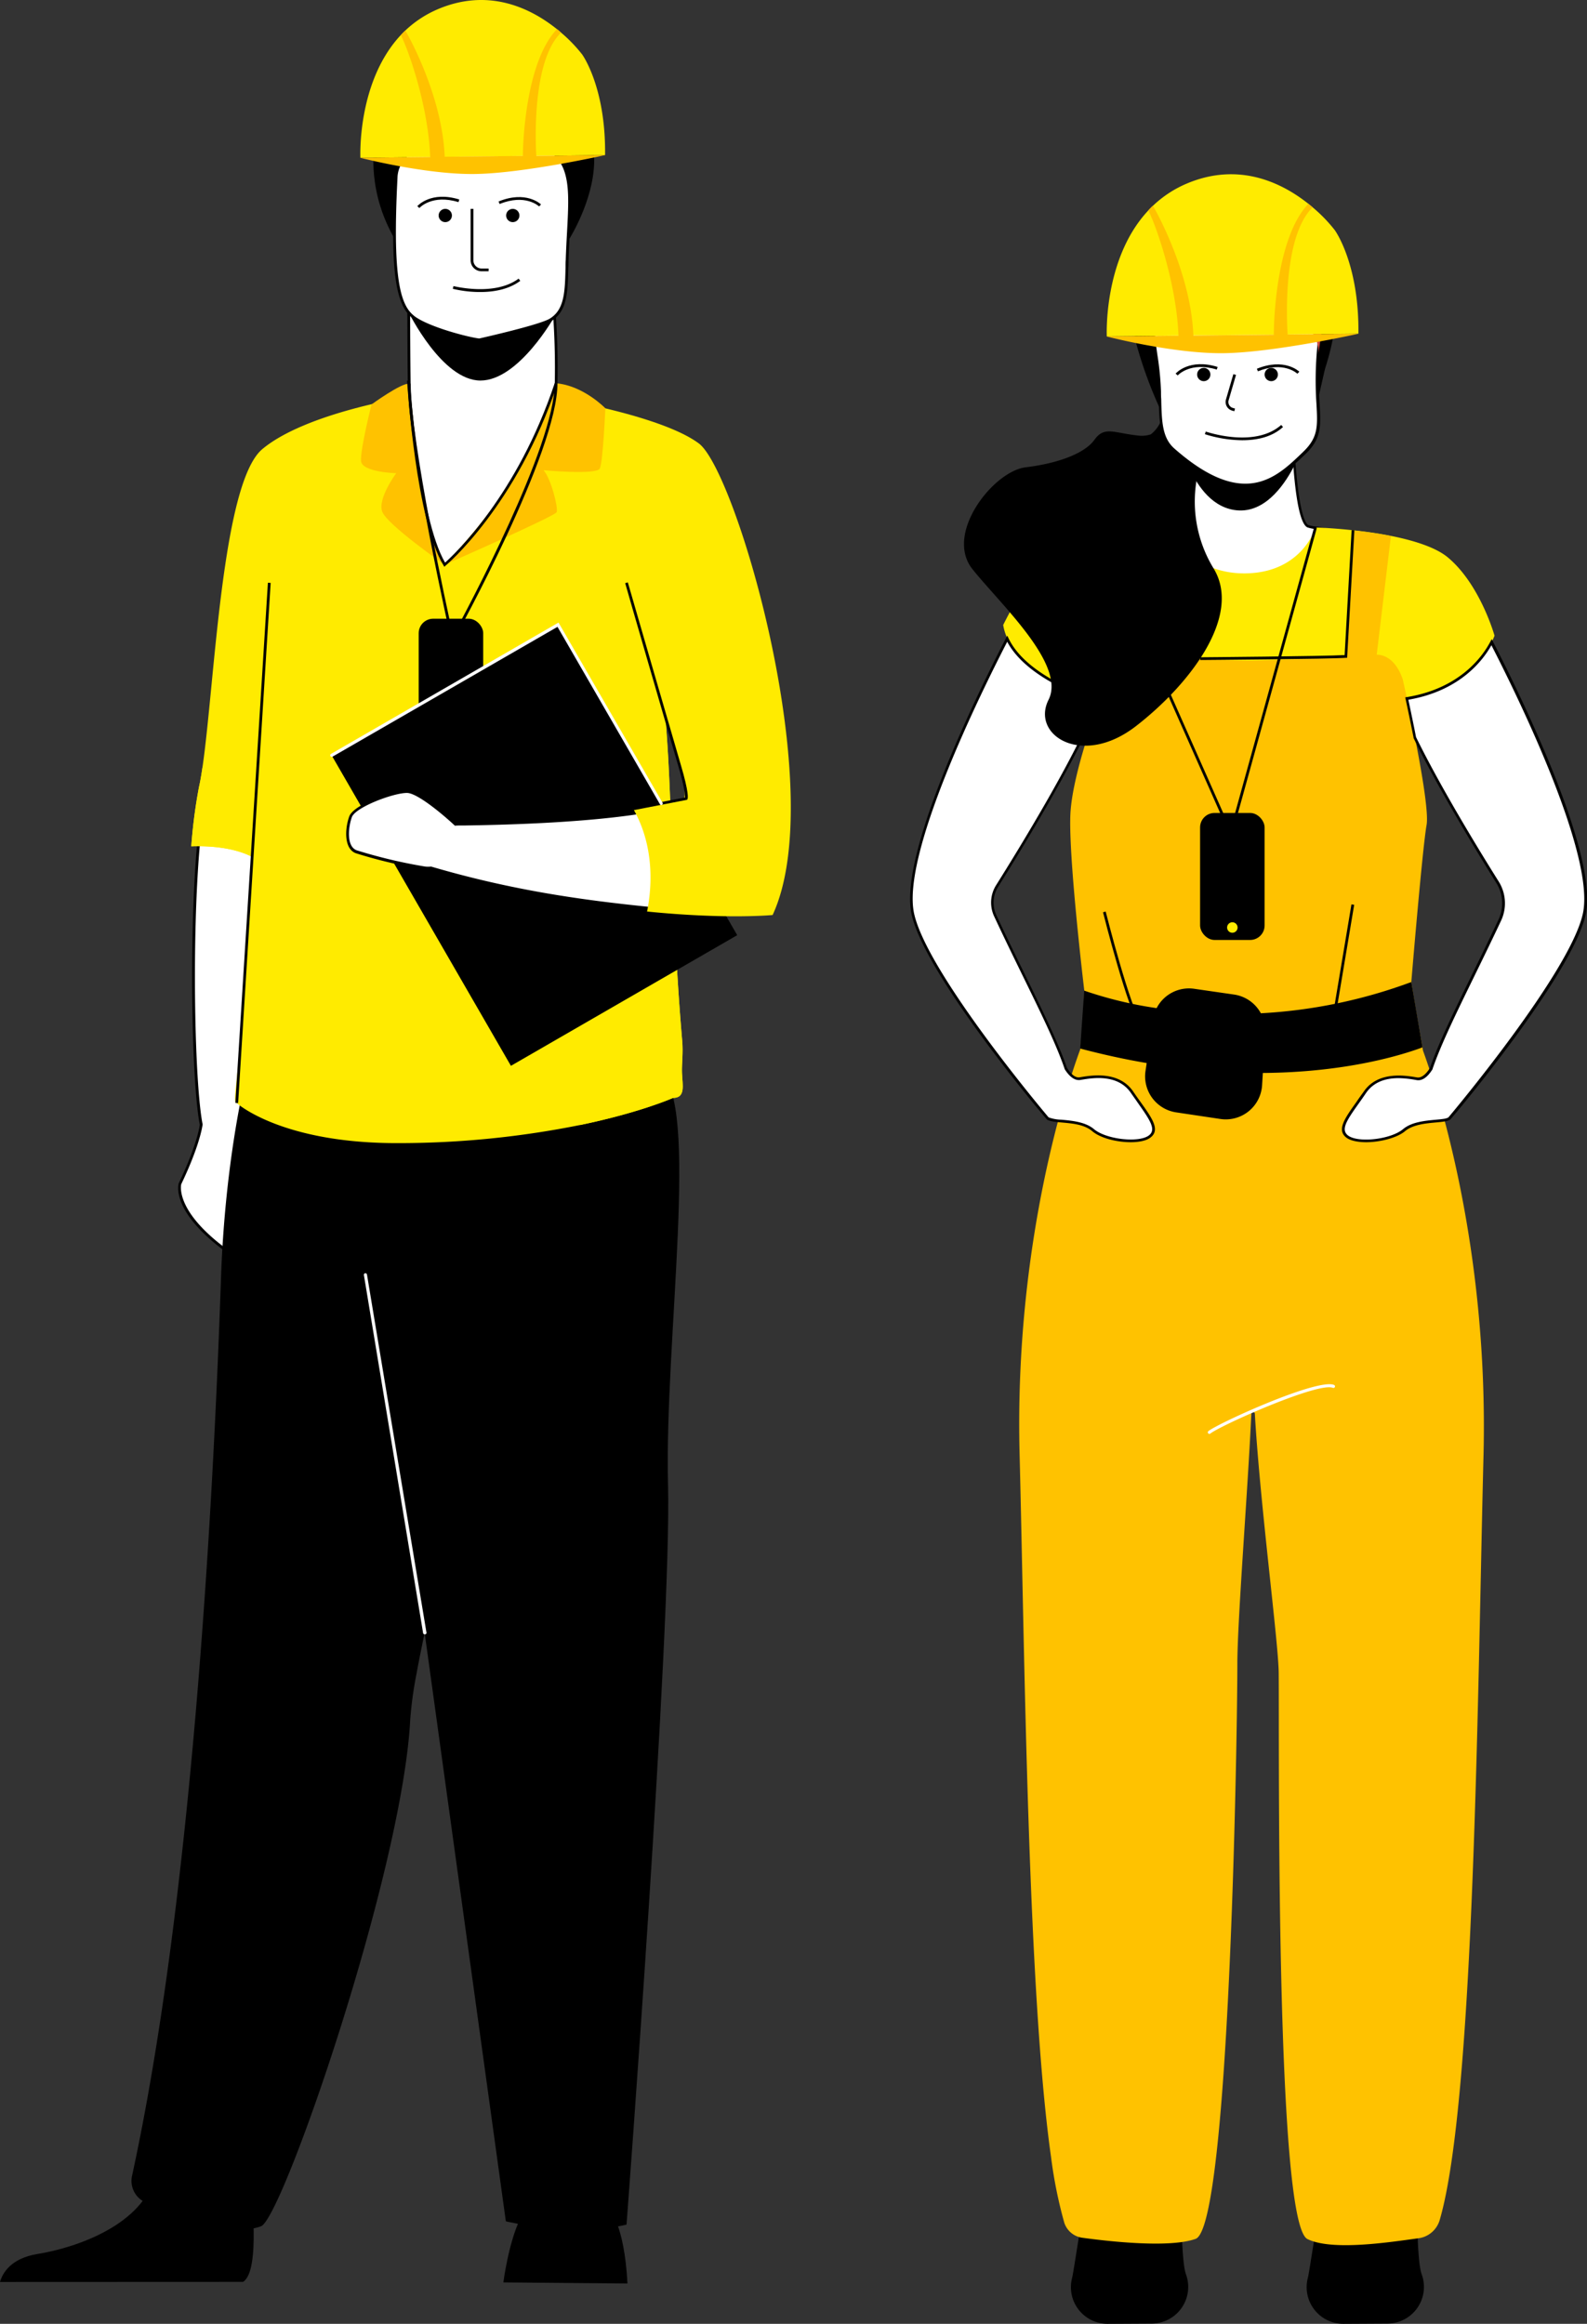 <?xml version="1.0" encoding="UTF-8"?> <svg xmlns="http://www.w3.org/2000/svg" id="Layer_1" data-name="Layer 1" viewBox="0 0 453.56 664.14"><rect x="0" y="0" width="453.56" height="664.14" fill="#333333" stroke="none"/><defs><style>.cls-1{fill:#fff;}.cls-2{fill:#0d458d;}.cls-3{fill:#d04b3e;}.cls-4{fill:#ffeb00;}.cls-5{fill:#ffc200;}</style></defs><path d="M383.93,664.14A10.48,10.48,0,0,1,373.78,651c.47-1.75,2.34-15.33,3-16.73,3.14-6.28,28.24-2,28.24-2s0,14.25,1.3,17.73a10.47,10.47,0,0,1-9.83,14.07Z"></path><path d="M316.56,664.14A10.47,10.47,0,0,1,306.41,651c.46-1.75,2.33-15.33,3-16.73,3.14-6.28,28.25-2,28.25-2s0,14.25,1.29,17.73a10.47,10.47,0,0,1-9.82,14.07Z"></path><path class="cls-1" d="M389.41,155.65c-3.14,2.27-31.52,17.09-31.52,17.09L328,151.4s9.09-1.33,9.34-1.4c2.7-.75,2.57-8,2.91-15.71.06-1.19.12-2.39.21-3.58l29.31-1.06,0,.36q0,.56.09,1.17l.06.83c0,.29,0,.58.06.88.53,6.78,1.66,16.35,3.82,17.47C375,151,383.35,150.9,389.41,155.65Z"></path><path d="M357.85,173.2l-30.93-22,1-.14c3.57-.52,9-1.32,9.29-1.39,2.07-.58,2.28-6.34,2.5-12.43,0-1,.08-1.93.12-2.92.05-1.19.12-2.39.21-3.59l0-.35,30-1.09.05.75q0,.4.06.84l.08,1.16q0,.4.06.84c1.13,14.4,2.9,16.81,3.62,17.18a11.73,11.73,0,0,0,2.05.4c3.16.46,9.05,1.32,13.64,4.93l.42.32-.43.31c-3.12,2.26-30.41,16.51-31.57,17.12ZM329,151.65l28.94,20.63c2.52-1.32,26.35-13.79,30.81-16.65-4.36-3.2-9.84-4-12.83-4.44a9.71,9.71,0,0,1-2.31-.48c-1.83-.94-3.18-6.93-4-17.79,0-.32-.05-.6-.07-.88l-.08-1.15c0-.29,0-.57-.06-.83l-28.57,1c-.08,1.07-.13,2.15-.18,3.22s-.08,1.95-.12,2.9c-.25,6.95-.45,12.44-3.09,13.17C337.18,150.44,331.75,151.24,329,151.65Z"></path><path d="M370,132.89c-2.42,4.84-7.8,13.26-15.79,13-7.62-.27-12-7.2-14-11.58.06-1.19.12-2.39.21-3.58l29.31-1.06,0,.36.09,1.17.06.83C369.9,132.3,369.93,132.59,370,132.89Z"></path><path class="cls-2" d="M336.92,65.36s14.14-14.07,30.82.29C367.74,65.65,357.82,63.59,336.92,65.36Z"></path><path d="M331.68,117.15a120.67,120.67,0,0,1-7.24-20.07c-2-7.7-.17-36.95,29.24-35a39.6,39.6,0,0,1,16.85,5c6.64,3.79,16.45,12.32,8.15,38.35l-2,8.73Z"></path><path class="cls-1" d="M372.82,129.43c-7.6,7.26-17,16.93-37.36-1-4-3.5-3.7-8.88-3.93-16.61-.28-9.15-2.48-14.75-1.46-20,1.21-6.31,6.6-9.16,17.8-10.13,20.55-1.78,30.94,2.85,29.56,13C374.35,117.53,380.53,122.05,372.82,129.43Z"></path><path d="M356,139.09c-5.44,0-12.15-2.69-20.83-10.32-3.73-3.28-3.85-8.1-4-14.78,0-.68,0-1.38-.06-2.11a83,83,0,0,0-1-10.13c-.56-3.87-1-6.93-.42-10,1.23-6.41,6.49-9.44,18.16-10.45,14-1.21,23.21.46,27.5,5a9.85,9.85,0,0,1,2.48,8.53,99.76,99.76,0,0,0-.69,20.58c.36,6.4.55,9.93-4,14.32l-.39.37C368.31,134.3,363.3,139.09,356,139.09Zm-.17-57.35c-2.46,0-5.11.13-8,.37-11.24,1-16.29,3.82-17.45,9.82-.56,2.91-.12,5.91.43,9.7a84,84,0,0,1,1,10.23c0,.72,0,1.43.06,2.11.15,6.48.27,11.15,3.75,14.21,19.71,17.35,29,8.47,36.43,1.34l.38-.37c4.33-4.14,4.16-7.34,3.81-13.7A99.87,99.87,0,0,1,377,94.71a9.08,9.08,0,0,0-2.27-7.87C371.56,83.47,365.09,81.74,355.86,81.74Z"></path><path class="cls-3" d="M356.06,81.35s12.19-.26,15,3.81,3.17,8.63,4.57,10.93a8.86,8.86,0,0,1,1.17,4.87l2.7-18.18L363,79.5Z"></path><path class="cls-4" d="M427.13,181.67s-5.2,15.33-26.3,18.14l-1.75.2H313.16l-.45-.14c-3.34-1.06-23.87-8.1-26-21.25,0,0,10.8-22.16,19-24.91a53.29,53.29,0,0,1,9.22-1.86c3.57-.45,7.33-.76,10.48-1,4.35-.27,7.53-.34,7.53-.34s6.7,13.56,23,13.36S376,150.75,376,150.75s4.57.13,10.65.79c3.35.36,7.15.87,10.89,1.62,6.35,1.27,12.54,3.17,16.07,6C423,166.85,427.13,181.67,427.13,181.67Z"></path><path class="cls-5" d="M406.69,300.27c-.91-5.08-2.27-12.81-3.34-19.61,0-.09,3.19-38.39,4.36-44.86s-6.82-41.69-6.82-41.69c-1.86-5.39-5-7-7.43-7l4.06-33.91c-3.74-.75-7.54-1.26-10.89-1.62l-1.95,35.53,0,.52c-4.46.24-10,.54-15.18.77s-10,.41-12.91.41c-6,0-19.76-.69-28.9-1.19l0-.51-2.21-36.18c-3.15.2-6.91.51-10.48,1l3.88,35.22h0c-2.56,0-5.5,4.54-5.91,7.07l-.39,11c-1.94,5.54-5.95,17.86-6.61,26.51-.88,11.44,3.9,51.22,3.93,51.49-.18,4.74-.51,10.8-1.16,16.67-3.59,9.72-18.9,55-17.34,115.78,1.45,56.78,2.31,153.8,9,200.9a129,129,0,0,0,3.75,18.61,6.3,6.3,0,0,0,5.15,4.36c7.68,1.06,25,3,32.41.32,3.57-1.3,6.12-21.11,7.93-46.63,1.73-24.48,2.77-54.22,3.35-77.95v0c.47-18.92.64-34,.64-39.62,0-12.65,3-49.77,4-71.6a.49.49,0,0,1,1,0h0c1.5,25.92,6.74,65.23,6.82,74,.2,21.18-1,157.29,8.22,161.86,7.08,3.49,23.77.85,31.73-.23a7.33,7.33,0,0,0,6.07-5.24c10-34.24,10.84-153.24,12.52-218.72C425.41,355.65,410.55,310.84,406.69,300.27Z"></path><path class="cls-1" d="M328.66,324.76c-2.94,2.35-12.55,1.37-16.27-1.77s-11.18-2.16-12.95-3.33c-.12-.09-34.82-41.2-38.58-58.5-3.79-17.46,20.22-65.51,27-78.61,5,10.63,21.79,16.37,24.78,17.32l.46.14h.93c-5.66,15.29-22.56,42.81-29.08,53.18a9,9,0,0,0-.54,8.56c8.37,17.94,16.55,33.08,20.14,43.57.71,1.16,2.24,3.24,4.09,3,2.55-.39,10.79-2.16,14.91,3.92S331.61,322.4,328.66,324.76Z"></path><path d="M323.16,326.44c-4,0-8.67-1.16-11-3.15s-5.89-2.22-8.83-2.5c-1.86-.17-3.33-.31-4.08-.81-.3-.2-34.94-41.25-38.74-58.74s19.74-64.78,27-78.87l.37-.7.34.72c4.94,10.44,21.31,16.08,24.54,17.1l.4.12h1.43l-.19.53c-5.62,15.18-22.23,42.3-29.11,53.26a8.55,8.55,0,0,0-.52,8.19c2.83,6.06,5.59,11.7,8.25,17.16,5.1,10.43,9.5,19.44,11.89,26.4.7,1.14,2.09,3,3.67,2.74l.49-.08c3-.48,10.78-1.77,14.81,4.17.72,1.07,1.44,2.08,2.11,3,3.26,4.58,5.62,7.88,2.9,10.06C327.74,326,325.58,326.44,323.16,326.44Zm-23.46-7.09a11.55,11.55,0,0,0,3.68.66c3.05.28,6.84.64,9.26,2.68,3.52,3,13,4,15.78,1.76h0c2-1.63.35-4.2-3.05-9-.68-1-1.4-2-2.13-3.05-3.74-5.52-10.94-4.33-14-3.83l-.5.08c-2.05.31-3.69-1.84-4.49-3.15l0-.08c-2.36-6.91-6.76-15.92-11.86-26.34-2.67-5.46-5.43-11.11-8.26-17.18a9.35,9.35,0,0,1,.57-8.94c6.79-10.81,23.06-37.37,28.84-52.58H313l-.47-.15c-3.21-1-19.21-6.52-24.67-16.82-7.65,14.82-30.3,60.71-26.62,77.65S298.6,318.08,299.7,319.35Z"></path><path class="cls-4" d="M381.48,65.78a43.25,43.25,0,0,0-6.31-6.51c-.64-.56-1.33-1.12-2.07-1.67-7.45-5.67-19.37-11.2-33.74-5.21a32,32,0,0,0-9.82,6.39c-.64.6-1.24,1.22-1.81,1.86-12.46,13.82-11.41,35.5-11.41,35.5l71.91-.77C388.46,75.3,381.48,65.78,381.48,65.78Z"></path><path class="cls-5" d="M368,95.59c-.2-3-1.58-27.83,7.14-36.32a15.15,15.15,0,0,0-1.23-1c-9.29,9.76-9.89,34.19-9.85,37.38l-23,.25c-.68-17.61-10.4-35.15-11.56-37.1a15.47,15.47,0,0,0-1.33,1.36c1.69,3,8,19.94,8.64,35.78l-20.53.22s19.15,5,33.58,4.78,38.33-5.55,38.33-5.55Z"></path><path d="M406.53,299.34l-3.18-18.68a145.69,145.69,0,0,1-43,8.93,10.42,10.42,0,0,0-7.66-5.35l-11.41-1.65a10.39,10.39,0,0,0-10.72,5.53,113.6,113.6,0,0,1-20.7-5v.1l-1.14,16.4v.05c6.59,1.75,12.92,3.11,19,4.15l-.34,2.28a10.41,10.41,0,0,0,8.75,11.81l12.64,1.89a10.4,10.4,0,0,0,11.93-9.63l.22-3.52C385,306.48,401,301.41,406.53,299.34Z"></path><path class="cls-1" d="M452.76,261.16c-3.76,17.3-38.45,58.41-38.58,58.5a3.67,3.67,0,0,1-1.36.44l-.06,0c-2.87.49-8.46.28-11.52,2.87-3.73,3.14-13.34,4.12-16.28,1.77s1-6.47,5.1-12.56,12.35-4.31,14.9-3.92c1.52.23,2.83-1.13,3.64-2.28l0-.06c.15-.22.29-.44.4-.62,3.51-10.26,11.41-24.95,19.58-42.37a11.35,11.35,0,0,0-.65-10.84c-5.45-8.71-16.53-26.82-23.65-41.35-.83-4.2-1.66-8.15-2.3-11.13,15.65-2.52,22.13-12,24.22-16.11C433.65,197.88,456.47,244.11,452.76,261.16Z"></path><path d="M390.46,326.44c-2.42,0-4.58-.43-5.75-1.37-2.71-2.17-.36-5.48,2.9-10.05.67-1,1.39-2,2.12-3,4-5.94,11.86-4.65,14.8-4.17l.49.08c1.39.21,2.64-1.23,3.26-2.11.18-.26.31-.46.41-.63,2.38-6.94,6.77-15.92,11.85-26.32,2.5-5.11,5.08-10.39,7.73-16.05a10.9,10.9,0,0,0-.62-10.46C421.82,243,411,225.26,404,210.94l0-.1c-.69-3.47-1.46-7.22-2.3-11.13l-.09-.41.41-.06c15.5-2.5,21.91-12,23.94-15.9l.35-.68.35.68c7.18,13.92,30.29,60.68,26.55,77.9l-.39-.08.39.08c-3.79,17.43-38.44,58.54-38.75,58.74a3.93,3.93,0,0,1-1.51.51c-.76.14-1.63.22-2.55.3-2.94.27-6.61.61-8.85,2.5S394.43,326.44,390.46,326.44Zm9.23-18.31c-3.21,0-6.95.81-9.31,4.29-.73,1.08-1.45,2.1-2.13,3.05-3.4,4.78-5.08,7.35-3.05,9,2.83,2.26,12.26,1.2,15.78-1.76,2.43-2.05,6.23-2.4,9.29-2.69.9-.08,1.75-.16,2.42-.27a3.79,3.79,0,0,0,1.24-.38c1.09-1.27,34.8-41.49,38.45-58.27h0c3.63-16.7-18.63-62.07-26.14-76.7-2.41,4.33-9,13.06-23.74,15.58.8,3.75,1.54,7.34,2.2,10.69,7,14.28,17.81,32,23.62,41.26a11.72,11.72,0,0,1,.67,11.22c-2.66,5.66-5.24,10.94-7.74,16.06-5.08,10.39-9.46,19.36-11.82,26.26l0,.08c-.11.19-.26.41-.42.64l-.05.07c-.89,1.26-2.31,2.7-4,2.44l-.49-.08A28.42,28.42,0,0,0,399.69,308.13Z"></path><path class="cls-1" d="M97.22,216.76C107.53,163.94,117,113.36,117,113.36s-27.74,7.8-40.37,18.33-13,73.73-17.26,92.68a134.83,134.83,0,0,0-2.63,17.2c-2.39,27.25-1.45,68.37.8,79.81-.15,1.1-1.08,6.5-6,16.86,0,0-2.58,7.95,14.27,19.88C76.46,365.72,86,274.19,97.22,216.76Z"></path><path d="M67,359a2.54,2.54,0,0,1-1.49-.52c-16.89-12-14.53-20-14.42-20.32,4.9-10.21,5.87-15.6,6-16.73-2.3-11.83-3.12-53.39-.79-79.86A137.37,137.37,0,0,1,59,224.28c1.32-5.95,2.26-16.18,3.35-28,2.35-25.64,5.27-57.54,14-64.86,12.56-10.46,40.25-18.32,40.53-18.4l.61-.17-.12.62c-.09.51-9.56,51.18-19.75,103.41-3.29,16.88-6.46,36.83-9.52,56.12-6.77,42.61-13.17,82.86-20.18,85.81A2.33,2.33,0,0,1,67,359Zm49.48-245c-4.15,1.22-28.23,8.58-39.62,18.07-8.52,7.1-11.43,38.83-13.77,64.32-1.08,11.89-2,22.14-3.36,28.14A136.73,136.73,0,0,0,57.1,241.6c-2.32,26.46-1.5,68,.8,79.7v.13c-.14,1-1.07,6.5-6.1,17,0,0-2.19,7.81,14.15,19.39a1.62,1.62,0,0,0,1.65.24c6.6-2.78,13.26-44.68,19.69-85.21,3.07-19.29,6.24-39.25,9.53-56.14h0C106.41,167.62,115.34,119.92,116.47,113.92Z"></path><path class="cls-4" d="M117,113.36s-5.44,29.15-12.57,66.3c-2.26,11.79-4.69,24.38-7.18,37.1C87.13,236.55,78.46,250,75.79,247.48c-5.46-5.16-15.05-5.8-21.12-5.6a150.1,150.1,0,0,1,2.21-17c.34-1.49.65-3.29.95-5.33C61.37,195.65,63.37,138,75,128.33,87.64,117.81,117,113.36,117,113.36Z"></path><path class="cls-4" d="M104.4,179.66c-2.26,11.79-4.69,24.38-7.18,37.1C87.13,236.55,78.46,250,75.79,247.48c-5.46-5.16-15.05-5.8-21.12-5.6a150.1,150.1,0,0,1,2.21-17c.34-1.49.65-3.29.95-5.33L88.1,146.42Z"></path><path class="cls-1" d="M158.87,112.62c.22-10.2,0-22.38-1.32-32.67L116.83,86.6s0,12.43.18,26.21h0s-5.63,58.05,10.12,59.92S159.29,122.49,158.87,112.62Z"></path><path d="M127.92,173.18a6.49,6.49,0,0,1-.88-.05c-16-1.89-10.69-58-10.46-60.35l0-.31c-.17-13.49-.17-25.74-.17-25.87v-.33l41.44-6.78.06.41a218.32,218.32,0,0,1,1.32,32.71c.33,7.8-10.35,44.62-23.51,56.82C133.06,171.92,130.43,173.18,127.92,173.18Zm-10.58-60c-.41,4.59-4.81,57.44,9.8,59.18,2.53.3,5.25-.88,8.07-3.5C148,157,158.8,120.09,158.47,112.63v0a219.74,219.74,0,0,0-1.26-32.2l-40,6.53c0,2.08,0,13.49.18,25.87v.35Z"></path><path d="M116.72,89.11s9.59,19.65,20.59,19.65,21.28-18.48,21.28-18.48Z"></path><path d="M143.86,652.31s1.48-11.54,4.91-18.4,25.26-2.5,25.26-2.5,4.37,3.75,5.3,21.21Z"></path><path d="M69.47,652.15c5.13-3.13,2.21-26.49,2.21-26.49s-23.9-19.12-27.19-4.48-22.71,21.22-33.76,23c-7.64,1.24-10,5.46-10.73,8Z"></path><path d="M162.75,68.21s27.17-42.85-25-45.69c0,0-19.57,2.31-24-2.12,0,0-15.18,23.07-1,47.81S162.75,68.21,162.75,68.21Z"></path><path class="cls-1" d="M118,90.57c4,3.11,15.56,6.2,18.91,6.57,0,0,17.2-3.84,20.33-5.73,4.84-2.93,4.53-8.87,4.78-17.13.29-9.78,1.28-17.46.19-23.09-1.3-6.74-5.58-10.58-17.54-11.62-22-1.91-31.13,3.59-31.51,11-.1,2-.19,3.86-.25,5.65C112.07,79.15,113.88,87.3,118,90.57Z"></path><path d="M137,97.53h-.06c-3.18-.34-15-3.42-19.11-6.65h0c-4.65-3.66-6.08-13.07-5.25-34.72.06-1.78.16-3.67.26-5.65a9.14,9.14,0,0,1,3.35-6.61c4.92-4.29,14.81-5.92,28.58-4.73,11.27,1,16.45,4.44,17.89,11.94.79,4,.51,9.23.18,15.22-.13,2.53-.27,5.13-.36,8,0,.72,0,1.43-.06,2.12-.18,7.29-.31,12.55-4.91,15.34-3.14,1.9-19.74,5.61-20.44,5.77Zm-18.68-7.27c4,3.12,15.43,6.11,18.64,6.48,1.15-.26,17.2-3.89,20.14-5.66,4.23-2.57,4.36-7.65,4.53-14.69,0-.69,0-1.4.06-2.12.09-2.84.23-5.45.37-8,.32-5.94.6-11.07-.17-15-1.15-6-4.52-10.2-17.19-11.3-17.13-1.49-24.68,1.64-28,4.53a8.42,8.42,0,0,0-3.09,6.06c-.09,2-.19,3.86-.25,5.64-.93,24.31,1.31,31.2,5,34.07Z"></path><path d="M119,478.57a108.12,108.12,0,0,0-1.76,12.92C115,534.83,80.74,633.94,74.62,636.25c-9.49,3.58-24.42-4-32.23-6.52a6.7,6.7,0,0,1-4.71-7.61c17-78,23.21-190.33,25.48-256.84,1.14-33.5,6.89-56.63,6.89-56.63s83.57-22.3,84.07,5.9C154.56,339.51,126.44,437.4,119,478.57Z"></path><path d="M100.39,314.65l44.18,320.2s19.4,4.67,34.49.93c0,0,12.93-170.29,11.86-211.46s9.28-110.16-2.37-117.77S100.39,314.65,100.39,314.65Z"></path><path class="cls-4" d="M192.33,313.79s-9.25,4.15-26.56,7.74a262.6,262.6,0,0,1-51.47,5.17c-33.84.21-46.65-11.45-46.65-11.45-2.4,0,5.17-19.12,5.33-144,0-27.87,43.19-57.87,44-57.87h0s-1.1,37.12,10.12,48c0,0,15.75-12.16,36.18-46.78,5.77,8.41,16.44,32.6,23.86,68.31a191.79,191.79,0,0,1,3.16,23.7c2,24.64,1.53,54.72,4.67,90.83.31,3.51-.15,6.64-.06,9.1C195.05,310.26,196,313.74,192.33,313.79Z"></path><path class="cls-4" d="M192.33,313.79s-9.25,4.15-26.56,7.74c-5.45-8.31-12.31-23.3-13.26-46.92-1.61-39.94,36.34-91.38,36.34-91.38l1.44,23.39c2,24.64,1.53,54.72,4.67,90.83.31,3.51-.15,6.64-.06,9.1C195.05,310.26,196,313.74,192.33,313.79Z"></path><rect x="115.4" y="190.35" width="74.68" height="102.45" transform="translate(-100.32 108.74) rotate(-30)"></rect><path class="cls-1" d="M199,127.78c-7.92-6-26.07-9.69-34.94-13a13.24,13.24,0,0,0-5.28-1c.95,4.41,4.06,11.09,6.87,19.38,11.76,34.75,35.37,94.29,30.67,95.54-3.82,1-9.28,3-14.66,3.75-20.45,3-48.65,3-51.53,3.18-.22-.21-10-9.34-13.84-9.34s-15,4-16.12,7.17-1.59,8.73,1.58,10a142.56,142.56,0,0,0,19.76,4.68,10,10,0,0,0,1.64,0c24.47,7.19,45.7,9.81,61.93,11.48,22.64,2.32,35.16.07,35.16.07C236.67,224.34,209.73,135.88,199,127.78Z"></path><path d="M204.55,261A190.91,190.91,0,0,1,185.06,260c-18.27-1.88-38.42-4.57-61.93-11.47a8.86,8.86,0,0,1-1.63,0,141,141,0,0,1-19.87-4.7c-3.36-1.32-3.07-7-1.82-10.48s12.6-7.44,16.5-7.44c3.75,0,12.5,8,14,9.34l2.71-.05c8.54-.16,31.24-.57,48.61-3.12a78.08,78.08,0,0,0,11.13-2.73c1.27-.38,2.44-.73,3.49-1,0,0,.08,0,.15-.15,1.78-3.42-9.3-34-19.07-61-4.27-11.77-8.67-23.94-12-33.85-1.17-3.47-2.41-6.68-3.5-9.51a77.42,77.42,0,0,1-3.38-9.91l-.09-.44.44,0a13.42,13.42,0,0,1,5.46,1c2.74,1,6.43,2.13,10.34,3.28,9,2.65,19.18,5.66,24.69,9.83,5.75,4.35,15.15,29.45,20.94,56,7.31,33.4,7.47,61.24.43,76.38l-.08.18-.21,0A101.4,101.4,0,0,1,204.55,261Zm-81.34-13.32.07,0c23.48,6.9,43.61,9.59,61.86,11.46,20.79,2.14,33.15.38,34.85.12,6.88-15,6.67-42.6-.57-75.69-6.25-28.59-15.72-51.78-20.64-55.5h0c-5.4-4.08-15.52-7.07-24.44-9.7-3.92-1.16-7.63-2.25-10.4-3.3a14,14,0,0,0-4.65-.95,86.6,86.6,0,0,0,3.24,9.33c1.09,2.84,2.33,6.06,3.51,9.53,3.35,9.91,7.76,22.07,12,33.84,10.79,29.79,21,57.93,19,61.67a1,1,0,0,1-.64.55c-1,.28-2.22.62-3.47,1a80.34,80.34,0,0,1-11.24,2.75c-17.43,2.56-40.16,3-48.72,3.13-1.44,0-2.42,0-2.85.06H130l-.12-.12c-3.42-3.19-10.66-9.24-13.57-9.24-3.94,0-14.73,4.09-15.75,6.92s-1.62,8.31,1.36,9.47a145,145,0,0,0,19.65,4.66,8.22,8.22,0,0,0,1.56,0Z"></path><path class="cls-4" d="M220.81,261.51s-13.24,1.29-35.88-1c1.25-6.15,2.41-18.17-3.94-29.32a128.72,128.72,0,0,0,14.09-2.71c4.7-1.26-18.61-60.34-30.37-95.09-.94-11.23-1.44-18.75-1.44-18.75l.81.12c9.16,1.81,27.76,6.06,35.68,12C210.48,134.87,237.22,226.21,220.81,261.51Z"></path><path class="cls-5" d="M127.09,161.39s31.5-13.87,32-15-1.56-9.51-3.74-12c0,0,15.12,1.4,16.06-.47S173,116.68,173,116.68s-6.3-6.52-14.1-7.14c0,0-6.84,17-9.37,22.07C142.84,145,127.09,161.39,127.09,161.39Z"></path><path class="cls-5" d="M119.61,134s2,16.22,7.48,27.44c0,0-16.45-11.46-17.85-15.2s4-11,4-11-9.82-.24-10.06-3.51,3-16.14,3-16.14,8.45-6.17,10.79-5.94Z"></path><path class="cls-4" d="M172.93,44.34,103,45.09S102,24,114.07,10.54c.56-.62,1.14-1.22,1.76-1.81a31.35,31.35,0,0,1,9.56-6.21c14-5.83,25.58-.45,32.83,5.07.71.53,1.38,1.08,2,1.62a42.41,42.41,0,0,1,6.14,6.33S173.16,24.81,172.93,44.34Z"></path><path class="cls-5" d="M153.28,44.55c-.19-2.84-1.42-27,7.07-35.23a11.88,11.88,0,0,0-1.16-1c-9.06,9.43-9.78,33.24-9.74,36.24l-22.36.24C126.42,27.7,117,10.64,115.83,8.73a16.15,16.15,0,0,0-1.29,1.33c1.64,2.88,7.82,19.4,8.41,34.81l-20,.22s18.63,4.81,32.66,4.64,37.29-5.39,37.29-5.39Z"></path><path d="M127,162l-.23-.39c-7.82-12.63-10.33-51.18-10.43-52.81l.79-.05c0,.39,2.54,39.16,10.07,52.05,2.72-2.43,20.7-19.34,31.36-51.38l.75.25c-11.57,34.78-31.75,51.87-32,52Z"></path><path d="M137.22,83.46a33.6,33.6,0,0,1-7.81-.92l.19-.77c.12,0,11.73,3,18.62-2.14l.47.64C145.3,82.79,140.94,83.46,137.22,83.46Z"></path><path d="M119.86,59.45l-.6-.52c.16-.18,3.94-4.4,12-1.92l-.23.76C123.46,55.43,119.89,59.41,119.86,59.45Z"></path><path d="M154.07,59c-.16-.15-4-3.67-11.29-.69l-.29-.73c7.82-3.19,11.95.68,12.13.85Z"></path><path d="M336.58,107.3l-.59-.52c.15-.18,3.93-4.4,12-1.91l-.24.75C340.18,103.28,336.62,107.26,336.58,107.3Z"></path><path d="M370.79,106.81c-.16-.15-4-3.67-11.28-.69l-.3-.73c7.82-3.19,12,.69,12.13.85Z"></path><circle cx="127.26" cy="61.59" r="1.9"></circle><circle cx="146.55" cy="61.59" r="1.9"></circle><circle cx="344.03" cy="107.04" r="1.9"></circle><circle cx="363.32" cy="107.04" r="1.9"></circle><path d="M346.83,162.44a36.66,36.66,0,0,1-4.5-27,18,18,0,0,1-2.1-1.15v0l.09-1.92c-1.53-1.12-3.15-2.41-4.83-3.89-2.38-2.1-3.24-4.88-3.6-8.42a9.32,9.32,0,0,1-3,4.08,8.39,8.39,0,0,1-3.8.32c-6.84-.75-9.48-2.72-12.29,1.22s-10.5,6.76-19.69,7.88-23.27,18.95-15.2,29.08S304.74,189.9,299.67,200s9.57,19.44,24.95,7.55S355.11,176,346.83,162.44Z"></path><path d="M139.64,77.53h-2a3.13,3.13,0,0,1-3.14-3.14V59.69h.79v14.7a2.35,2.35,0,0,0,2.35,2.35h2Z"></path><path class="cls-1" d="M121.36,467.1a.46.46,0,0,1-.44-.38L104,364.4a.44.44,0,0,1,.36-.51.45.45,0,0,1,.52.37l17,102.32a.43.43,0,0,1-.36.51Z"></path><path class="cls-1" d="M345.64,409.8a.44.44,0,0,1-.35-.16.44.44,0,0,1,.07-.63c2.84-2.28,31.17-15.18,35.91-13.2a.46.46,0,0,1,.24.59.47.47,0,0,1-.59.24c-4.12-1.73-32.05,10.71-35,13.07A.49.49,0,0,1,345.64,409.8Z"></path><rect x="-2.16" y="240.53" width="148.95" height="0.79" transform="translate(-172.66 298.03) rotate(-86.42)"></rect><path d="M343,188.63v-.78c.36,0,35.57-.29,41.29-.63l2-35.7.79,0L385,188l-.34,0C380.2,188.34,344.5,188.62,343,188.63Z"></path><path d="M325.82,293.29c-3.39-4.15-10.29-31.42-10.58-32.57l.76-.2c.07.28,7.15,28.25,10.43,32.27Z"></path><rect x="367.12" y="274.63" width="33.48" height="0.79" transform="translate(49.26 608.24) rotate(-80.5)"></rect><path d="M181.07,231.55l-.15-.77,14.86-2.87c0-.48,0-2.5-2-9.25-2.56-8.63-15-51.52-15.1-52l.75-.22c.13.44,12.55,43.33,15.1,52,2.45,8.26,2.09,9.76,1.92,10l-.09.14Z"></path><path d="M355,125.82a36.44,36.44,0,0,1-10.65-1.73l.25-.75c1.44.48,14.31,4.52,21.56-1.89l.52.59C363.43,125,359.05,125.82,355,125.82Z"></path><path d="M352.76,117.53l-.59-.17a2.56,2.56,0,0,1-1.79-3.2l2.11-7.23.76.22-2.11,7.24a1.77,1.77,0,0,0,1.24,2.21l.59.17Z"></path><polygon points="351.53 238.63 351.39 238.38 323.51 175.44 324.24 175.12 351.68 237.08 375.6 150.64 376.36 150.85 352.09 238.58 351.53 238.63"></polygon><rect x="342.98" y="232.34" width="18.44" height="36.3" rx="4.14"></rect><circle class="cls-4" cx="352.2" cy="265.08" r="1.5"></circle><path d="M129.56,183.11l-.56,0-.08-.29c-.13-.56-12.33-54.82-12.33-73.18h.79c0,16.91,10.44,64.58,12.09,72,3.89-7.15,29.06-54.09,29.06-72.09h.79c0,19.6-28.43,71.16-29.64,73.34Z"></path><rect x="119.66" y="176.83" width="18.44" height="36.3" rx="4.14" transform="translate(257.76 389.96) rotate(-180)"></rect><path class="cls-1" d="M189,230.08a.43.43,0,0,1-.39-.23l-29.28-50.7L95,216.27a.45.45,0,0,1-.44-.78l65.06-37.56,29.72,51.47a.45.45,0,0,1-.38.68Z"></path></svg> 